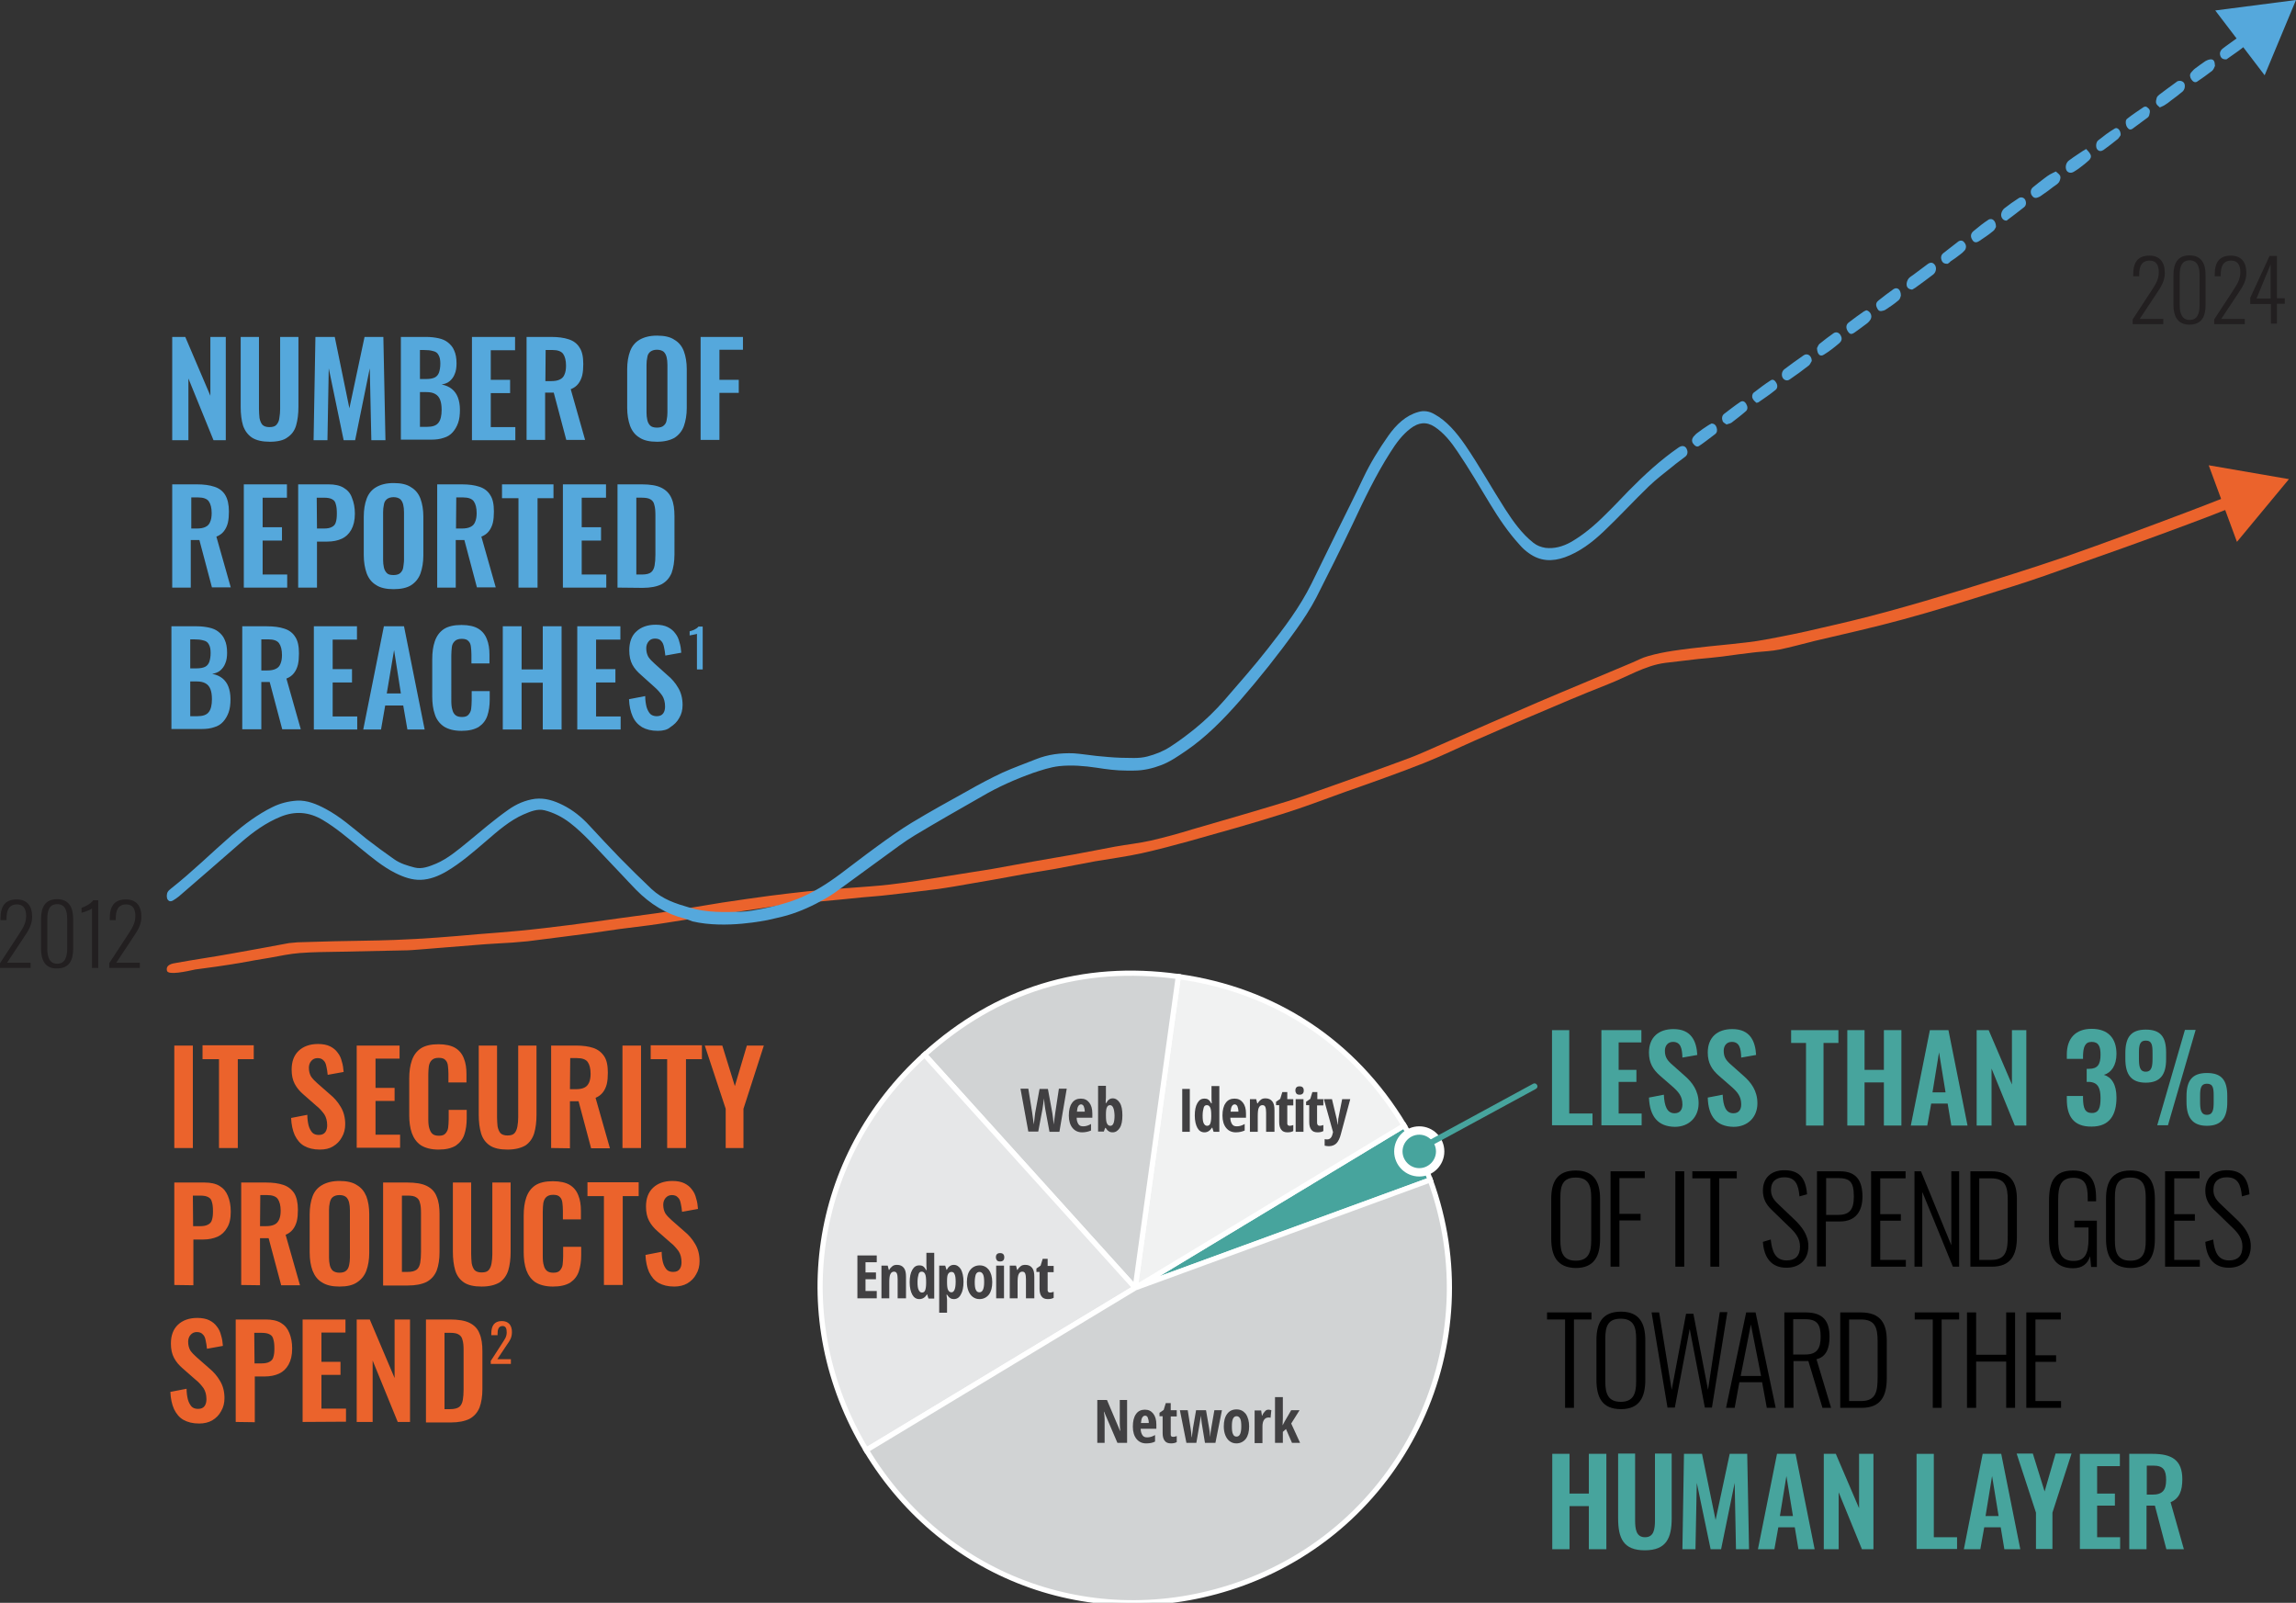 <?xml version="1.0" encoding="utf-8"?>
<!-- Generator: Adobe Illustrator 26.0.3, SVG Export Plug-In . SVG Version: 6.00 Build 0)  -->
<svg version="1.1" id="Layer_1" xmlns="http://www.w3.org/2000/svg" xmlns:xlink="http://www.w3.org/1999/xlink" x="0px" y="0px"
	 viewBox="0 0 878.6 613.2" style="enable-background:new 0 0 878.6 613.2;" xml:space="preserve">
<rect x="0" y="0" width="878.6" height="613.2" fill="#333333" stroke="none"/>
<style type="text/css">
	.st0{enable-background:new    ;}
	.st1{fill:#EB632C;}
	.st2{fill:#55A8DC;}
	.st3{fill:#221F20;}
	.st4{fill:#47A49D;stroke:#FFFFFF;stroke-width:1.982;stroke-miterlimit:10;}
	.st5{fill:#F1F2F2;stroke:#FFFFFF;stroke-width:1.982;stroke-miterlimit:10;}
	.st6{fill:#D1D3D4;stroke:#FFFFFF;stroke-width:1.982;stroke-miterlimit:10;}
	.st7{fill:#E6E7E8;stroke:#FFFFFF;stroke-width:1.982;stroke-miterlimit:10;}
	.st8{fill:#47A49D;}
	.st9{fill:#414042;}
	.st10{fill:#FFFFFF;}
</style>
<g class="st0">
	<g>
		<path class="st1" d="M63.9,371.4c-0.6-2.4,2.2-2.8,3.4-3c7.1-1.3,14.3-2.3,21.4-3.6c7.8-1.4,14-2.5,21.9-4c0.2,0,3.2-0.3,3.3-0.3
			c5-0.1,8.8-0.3,13.9-0.4c7.7-0.2,15.4-0.2,23.1-0.5c5.4-0.2,10.9-0.5,16.3-0.9c5.2-0.4,10.5-0.8,15.7-1.3
			c5.2-0.4,10.5-0.8,15.7-1.3c6.4-0.6,12.9-1.4,19.3-2.2c6.4-0.8,12.7-1.7,19.1-2.6c6.2-0.9,12.5-1.6,18.7-2.6
			c6.9-1.1,13.8-2.3,20.7-3.4c6.1-0.9,12.1-1.8,18.2-2.6c4.8-0.6,9.6-1.2,14.4-1.7c5.3-0.5,10.7-0.9,16.1-1.3
			c5.1-0.4,10.3-0.7,15.4-1.3c6.9-0.8,13.7-1.9,20.6-3c6.3-1,12.6-2,18.8-3c5.3-0.9,10.7-2,16-2.9c5-0.9,10-1.7,15-2.6
			c5.3-1,10.5-2,15.8-3c4.5-0.8,9.1-1.3,13.6-2.3c5.3-1.2,10.7-2.7,15.9-4.3c12.1-3.5,24.2-7,36.3-10.7c5.8-1.8,11.6-4,17.4-6
			c9.9-3.5,19.8-7,29.7-10.7c3.9-1.5,7.8-3.3,11.7-5c12.3-5.4,24.6-10.8,36.9-16.1c11.9-5.1,23.9-10,35.9-15.1
			c2.2-0.9,4.3-2.1,6.6-2.7c3.1-0.9,6.2-1.5,9.4-2c4.6-0.7,9.1-1.2,13.7-1.7c3-0.3,5.9-0.6,8.9-0.9c4.3-0.5,8.6-0.9,12.8-1.7
			c7-1.3,14.1-2.7,21.1-4.4c8.4-1.9,16.8-3.9,25.2-6.2c10-2.7,20-5.7,29.9-8.7c12.9-4,25.8-8,38.6-12.4
			c15.7-5.5,31.3-11.3,46.9-17.2c9.3-3.5,18.4-7.2,27.7-10.8c1.9-0.7,3-1.8,5-1.1s1.5,3.3-1.1,4.3c-10.5,4.2-21,8.5-31.6,12.4
			c-16.3,6.1-32.7,11.9-49.2,17.7c-7.8,2.8-15.6,5.4-23.5,7.8c-12.1,3.8-24.2,7.6-36.4,10.9c-11.3,3.1-22.7,5.6-34.1,8.3
			c-4.4,1.1-8.7,2.3-13.1,3.2c-2.9,0.6-5.9,0.7-8.9,1c-4.4,0.5-8.8,1.1-13.2,1.7c-3,0.4-5.9,0.6-8.9,0.9c-4.2,0.5-8.5,1-12.7,1.5
			c-7.7,1-14.5,5.3-21.7,8.1c-9.9,3.9-19.8,8.1-29.6,12.3c-7.2,3-14.3,6.2-21.5,9.3c-6.6,2.9-13.1,6.1-19.7,8.7
			c-9.9,3.9-19.8,7.4-29.8,10.9c-8.1,2.9-16.1,6-24.2,8.5c-11.7,3.7-23.5,7-35.3,10.3c-6.1,1.7-12.2,3.3-18.4,4.7
			c-5.9,1.3-12,2.1-17.9,3.1c-5.1,0.9-10.2,2-15.3,2.9c-5.2,0.9-10.5,1.7-15.7,2.7c-5.5,1-10.9,2-16.4,2.9c-4.5,0.8-9,1.6-13.5,2.2
			c-6.1,0.8-12.3,1.5-18.4,2.2c-3.3,0.4-6.5,0.6-9.8,0.9c-5.9,0.6-11.7,1.2-17.6,1.7c-2.4,0.2-4.9,0.2-7.4,0.5
			c-3.8,0.4-7.5,1-11.3,1.6c-3.1,0.5-6.2,0.9-9.3,1.4c-4.3,0.7-8.6,1.4-13,2c-3.1,0.5-6.2,0.9-9.3,1.4c-4.6,0.7-9.2,1.5-13.8,2.1
			c-3.7,0.5-7.4,0.9-11.1,1.4s-7.4,1.1-11.1,1.6c-3.6,0.5-7.2,0.9-10.8,1.4c-4.5,0.6-8.9,1.1-13.4,1.7c-1.9,0.2-3.8,0.3-5.8,0.5
			c-4.6,0.3-9.2,0.5-13.8,0.9c-7,0.5-14.1,1.2-21.1,1.7c-2.4,0.2-4.8,0.4-7.2,0.4c-7.9,0.2-15.8,0.3-23.8,0.5
			c-5.2,0.1-10.3,0.1-15.5,0.5c-3.8,0.3-7.6,1.1-11.4,1.8c-3.8,0.6-7.7,1.3-11.5,2c-4.6,0.8-13.7,2.1-17.1,2.5
			C71.5,371.6,64.4,373.2,63.9,371.4z"/>
	</g>
</g>
<g class="st0">
	<g>
		<path class="st2" d="M265,352.5c-1-0.4-2.1-0.8-3.1-1.1c-6.9-1.7-13.1-5.5-18.5-11c-3.7-3.8-7.3-7.8-11-11.6
			c-4.6-4.8-9.1-10-14.3-14c-3-2.3-6.2-3.9-9.7-4.8c-2.8-0.7-5.5,0.5-8.1,1.6c-5.2,2.3-9.7,6.2-14.2,10.1
			c-4.9,4.2-9.7,8.4-15.1,11.6c-3.2,1.9-6.6,3.2-10,3.3c-3.3,0.1-6.5-1-9.7-2.6c-4.8-2.4-9.1-6-13.4-9.5c-4.7-3.8-9.3-7.8-14.4-10.8
			c-5.2-3.1-10.5-3.5-16-1.3c-5.7,2.3-10.7,5.9-15.5,10.1c-7.8,6.8-15.6,13.6-23.5,20.4c-0.7,0.6-1.5,1.1-2.3,1.6
			c-0.7,0.4-1.4,0.5-2-0.3c-0.5-0.6-0.5-2.2,0-3c0.3-0.5,0.8-0.9,1.3-1.3c8-6.3,15.4-13.6,23.2-20.4c4.9-4.2,10-8,15.5-10.7
			c3-1.5,6.2-2.3,9.5-2.5c3.8-0.2,7.4,1.3,10.8,3.1c5.7,3,10.6,7.4,15.7,11.5c3.5,2.7,7,5.3,10.6,7.8c2.4,1.7,5.2,2.5,7.9,3.2
			c2.8,0.7,5.5-0.4,8.2-1.5c4.4-1.9,8.2-5.1,12-8.2c5.1-4.2,10.2-8.6,15.6-12.4c3.1-2.2,6.5-3.7,10.3-4.2c3.8-0.4,7.2,0.7,10.6,2.4
			c3.8,1.9,7.2,4.6,10.2,7.9c3.8,4.1,7.6,8.2,11.5,12.2c4,4.1,8.1,8.1,12.2,12c4.3,4,9.3,5.6,14.5,7.1c6.6,2,13.3,1.8,19.9,1.6
			c2.6-0.1,5.2-0.6,7.8-1.1c4.6-0.9,9.2-2,13.7-3.8c5.8-2.3,11.2-5.7,16.3-9.5c4.7-3.5,9.3-7.1,14-10.5c4.4-3.2,8.7-6.3,13.3-9.1
			c7.1-4.3,14.2-8.2,21.4-12.2c4.4-2.5,8.9-4.9,13.4-7c4.2-1.9,8.5-3.4,12.7-5.1c4.7-1.9,9.6-2.5,14.6-2.3c2.9,0.2,5.8,0.7,8.7,1
			c3.1,0.3,6.2,0.6,9.3,0.7c3.4,0,6.8,0.4,10.2-0.5c3-0.8,5.9-1.9,8.7-3.7c3.4-2.2,6.6-4.6,9.8-7.2c3.9-3.2,7.6-6.8,11-10.7
			c5.6-6.5,11.3-12.9,16.6-19.7c6.1-7.8,12.1-15.6,16.7-24.9c3.3-6.7,6.6-13.5,9.9-20.2c3.3-6.7,6.7-13.4,9.9-20.2
			c2.7-5.7,6-11,9.5-16c3.1-4.4,6.8-7.9,11.6-9.2c2-0.6,4.1-0.3,6,0.8c4.8,2.6,8.5,7,11.9,11.9c5.4,7.9,10.1,16.4,15.3,24.5
			c3.1,4.8,6.4,9.4,10.7,12.8c1.5,1.2,3,1.7,4.7,2c3.4,0.4,6.6-0.5,9.7-2.2c4.7-2.7,9-6.3,13-10.3c3.1-3,6.1-6.2,9.1-9.3
			c6-6.1,12.2-11.8,19-16.5c0.3-0.2,0.6-0.4,0.9-0.5c1-0.4,2,0,2.4,1.1c0.5,1.1,0.2,2.2-0.6,2.8c-1.6,1.3-3.3,2.4-4.8,3.7
			c-3.1,2.5-6.3,4.9-9.2,7.7c-5.8,5.6-11.3,11.6-17.1,17.1c-4.5,4.3-9.4,8-15,10c-4.8,1.7-9.4,1.6-13.8-1.6c-1.3-0.9-2.5-2-3.6-3.3
			c-4.2-4.6-7.8-9.9-11.2-15.5c-4.1-6.8-8.1-13.6-12.5-20.1c-2.4-3.6-5.2-7.1-8.7-9.4c-3.2-2.1-6.2-1.7-9.2,0.6
			c-3.2,2.4-5.6,5.7-7.8,9.2c-5.5,8.6-10,18-14.4,27.4c-4.5,9.5-9.2,18.8-13.9,28.1c-2.3,4.4-5,8.5-7.8,12.4
			c-6.8,9.5-13.9,18.4-21.4,27c-6.3,7.2-13,14-20.6,19.2c-3.1,2.1-6.1,4.2-9.5,5.5s-6.9,2.1-10.5,2.1c-1,0-1.9,0-2.9,0
			c-3.8,0-7.6-0.5-11.4-1.1c-4.7-0.7-9.5-1.1-14.3-0.6c-3.4,0.4-6.7,1.5-10,2.6c-6.7,2.4-13.3,5.3-19.6,9
			c-8.6,4.9-17.2,9.8-25.7,14.9c-3.8,2.3-7.5,5.1-11.2,7.8c-5.3,3.8-10.6,7.8-15.9,11.6c-2.3,1.7-4.6,3.4-7.1,4.8
			c-4.7,2.7-9.5,4.9-14.6,6.4c-2.5,0.7-5,1.2-7.5,1.8C293.3,352,277.8,355.5,265,352.5z"/>
	</g>
	<g>
		<path class="st2" d="M786.7,65.6c0.6,0.6,1.4,1,1.7,1.8c0.2,0.6-0.1,1.7-0.5,2.3c-0.6,0.8-1.4,1.2-2.2,1.8c-1.3,1-2.7,2.1-4.1,3
			c-0.5,0.4-1.1,0.8-1.7,1c-1.1,0.5-1.9,0.1-2.5-0.9c-0.5-1-0.4-2.2,0.6-3c1.4-1.2,2.8-2.2,4.2-3.3c0.7-0.6,1.5-1.1,2.3-1.6
			C785.2,66.3,785.9,66,786.7,65.6z"/>
	</g>
	<g>
		<path class="st2" d="M731.7,110.8c-1.1-0.1-2-0.6-2.1-1.8c-0.1-0.8,0.3-1.9,0.8-2.5c0.6-0.7,1.5-1.1,2.2-1.7
			c1.7-1.3,3.4-2.5,5.1-3.8c1.1-0.8,2.1-0.6,2.8,0.5c0.6,1,0.4,2.6-0.7,3.5c-2.3,1.8-4.6,3.4-6.9,5.1
			C732.5,110.4,732,110.6,731.7,110.8z"/>
	</g>
	<g>
		<path class="st2" d="M693.3,138.1c-0.3,0.4-0.6,1.3-1.1,1.7c-2.4,1.9-4.9,3.7-7.4,5.4c-1,0.7-2.2,0.2-2.7-0.8
			c-0.5-1.1-0.2-2.5,0.8-3.2c2.4-1.8,4.7-3.5,7.2-5.2C691.5,134.9,693.3,136,693.3,138.1z"/>
	</g>
	<g>
		<path class="st2" d="M826.5,41.1c-0.5-0.5-1.2-0.9-1.4-1.6c-0.2-0.5,0-1.4,0.2-2.1c0.2-0.5,0.6-0.9,1-1.2c2.1-1.6,4.3-3.2,6.5-4.8
			c0.1-0.1,0.3-0.2,0.4-0.3c1-0.4,2.1-0.1,2.6,0.7c0.5,0.9,0.3,2.5-0.7,3.3c-1.4,1.2-2.9,2.3-4.4,3.4c-0.7,0.6-1.5,1.2-2.2,1.6
			C828,40.5,827.3,40.7,826.5,41.1z"/>
	</g>
	<g>
		<path class="st2" d="M763.8,86.8c-0.2,0.3-0.5,1.2-1.1,1.6c-1.7,1.4-3.5,2.6-5.3,3.8c-1.2,0.8-2.1,0.6-2.7-0.5
			c-0.7-1.1-0.7-2.3,0.5-3.3c1.9-1.6,3.8-3.1,5.8-4.4C762.4,83.3,763.8,84.5,763.8,86.8z"/>
	</g>
	<g>
		<path class="st2" d="M798.3,57c0.6,0.7,1.2,1.2,1.6,2c0.5,0.9,0.1,1.7-0.5,2.3c-1.1,1-2.2,1.9-3.3,2.7c-0.8,0.6-1.6,1.2-2.5,1.7
			c-1.1,0.7-2.3,0.4-2.8-0.5c-0.6-1.1-0.3-2.9,0.9-3.8c1.1-0.8,2.2-1.6,3.3-2.3c0.7-0.5,1.4-0.9,2.1-1.4
			C797.4,57.5,797.8,57.3,798.3,57z"/>
	</g>
	<g>
		<path class="st2" d="M767.7,84.4c-1.3,0-2.3-1.5-1.8-3c0.2-0.7,0.7-1.4,1.1-1.7c1.8-1.4,3.6-2.7,5.5-3.9c0.9-0.6,2.1-0.2,2.5,0.7
			c0.5,1.1,0.3,2.2-0.5,2.8c-2.1,1.7-4.3,3.3-6.4,4.9C768,84.4,767.8,84.4,767.7,84.4z"/>
	</g>
	<g>
		<path class="st2" d="M847.6,25.2c-0.2,0.4-0.5,1.4-1.1,1.9c-1.9,1.5-3.8,2.8-5.7,4.1c-0.9,0.6-1.7,0-2.3-0.9
			c-0.5-0.8-0.7-1.8,0-2.6c0.5-0.5,0.9-1.1,1.5-1.5c1.3-1,2.6-1.9,3.9-2.8c0.7-0.4,1.5-0.7,2.2-0.7
			C847.1,22.8,847.5,23.3,847.6,25.2z"/>
	</g>
	<g>
		<path class="st2" d="M727.4,113.1c-0.1,0.3-0.3,1.3-0.8,1.7c-1.6,1.4-3.4,2.6-5.1,3.7c-0.5,0.3-1,0.4-1.6,0.5
			c-1,0.1-1.4-0.6-1.8-1.6c-0.4-1.1,0-1.9,0.8-2.5c1.9-1.5,3.7-2.9,5.7-4.3C726,109.7,727.4,110.7,727.4,113.1z"/>
	</g>
	<g>
		<path class="st2" d="M660.7,162.4c-0.5-0.4-1.3-0.7-1.5-1.3c-0.4-1-0.3-2.1,0.6-2.8c2-1.5,4-3.1,6.1-4.5c0.9-0.6,1.7-0.3,2.3,0.7
			s0.7,2.1-0.1,2.8c-1.8,1.6-3.7,3-5.5,4.4C662,162.1,661.4,162.1,660.7,162.4z"/>
	</g>
	<g>
		<path class="st2" d="M745.3,100.9c-1.4,0.1-2.1-0.5-2.4-1.6c-0.3-1,0-1.9,0.8-2.5c1.8-1.4,3.6-2.8,5.4-4.2
			c0.2-0.2,0.4-0.3,0.6-0.4c1-0.4,1.7,0,2.3,1c0.5,0.9,0.4,1.9-0.2,2.6c-0.6,0.7-1.2,1.2-1.9,1.7c-1.1,0.9-2.3,1.7-3.5,2.5
			C746,100.5,745.5,100.8,745.3,100.9z"/>
	</g>
	<g>
		<path class="st2" d="M695.3,133.2c0.2-0.3,0.4-1.1,0.9-1.6c1.8-1.5,3.6-2.8,5.4-4.1c1-0.7,2.1-0.3,2.7,0.7
			c0.7,1.2,0.6,2.2-0.6,3.2c-1.9,1.6-3.8,3.1-5.8,4.3C696.5,136.6,695.4,135.6,695.3,133.2z"/>
	</g>
	<g>
		<path class="st2" d="M672.1,154.1c-0.4-0.4-1.1-0.9-1.4-1.6c-0.4-0.8-0.2-1.8,0.4-2.3c2.1-1.6,4.3-3.3,6.5-4.7
			c0.9-0.6,1.7,0.1,2.2,1.1c0.5,0.9,0.4,2-0.4,2.6c-2.1,1.7-4.3,3.2-6.5,4.7C672.8,154,672.6,154,672.1,154.1z"/>
	</g>
	<g>
		<path class="st2" d="M655,162c1,0.1,1.6,0.6,1.9,1.6c0.3,1,0.2,1.9-0.6,2.5c-2,1.5-4,3.1-6.1,4.5c-0.9,0.6-1.7-0.1-2.3-0.9
			c-0.6-0.8-0.5-1.8,0.1-2.6c0.5-0.6,1.1-1.2,1.7-1.6c1.2-0.9,2.4-1.8,3.7-2.6C653.8,162.6,654.4,162.3,655,162z"/>
	</g>
	<g>
		<path class="st2" d="M852,22.7c-1.3,0.1-2.1-0.4-2.4-1.5c-0.3-1,0.1-1.9,0.8-2.5c1.9-1.5,3.9-2.8,5.9-4.3c0.9-0.7,1.7-0.5,2.3,0.5
			c0.6,0.9,0.6,2.5-0.2,3.2C856.4,19.7,854.2,21.1,852,22.7C852,22.7,851.8,22.7,852,22.7z"/>
	</g>
	<g>
		<path class="st2" d="M821.3,40.8c0.3,0.3,1,0.6,1.3,1.3c0.2,0.5,0,1.4-0.2,2.1c-0.1,0.3-0.4,0.7-0.6,0.8c-1.9,1.4-3.8,2.8-5.7,4.2
			c-0.8,0.6-1.5,0.4-2.1-0.5s-0.8-2.6-0.1-3.2c2.1-1.7,4.3-3.1,6.5-4.6C820.6,40.8,820.8,40.8,821.3,40.8z"/>
	</g>
	<g>
		<path class="st2" d="M714.2,118.7c1.2,0.2,2.5,1.9,1.6,3.5c-0.3,0.5-0.7,1-1.2,1.4c-1.6,1.2-3.2,2.4-4.9,3.6
			c-1.3,0.9-1.9,0.7-2.7-0.6c-0.7-1.2-0.6-2.4,0.4-3.2c1.9-1.5,3.9-2.9,5.9-4.3C713.7,118.9,714,118.8,714.2,118.7z"/>
	</g>
	<g>
		<path class="st2" d="M811.5,51.7c-0.2,0.3-0.6,1-1,1.4c-1.8,1.5-3.7,2.9-5.6,4.3c-0.8,0.5-1.7,0.6-2.4-0.3
			c-0.6-0.8-0.5-2.7,0.4-3.4c2-1.6,4.1-3.2,6.3-4.5C810.2,48.5,811.6,49.8,811.5,51.7z"/>
	</g>
	<g>
		<path class="st2" d="M869.6,7.7c0.6,1.3-0.3,2.7-1.2,3.4c-1.5,1-3,2.2-4.5,3.1c-1.2,0.7-2.1,0.2-2.7-0.9c-0.5-1.1-0.2-2.3,0.9-3.2
			c1.7-1.3,2.7-2.1,3.8-2.7S869,6.4,869.6,7.7z"/>
	</g>
</g>
<g>
	<g>
		<path class="st2" d="M65.9,168.4v-39.5h5l9.6,22.5v-22.5h5.9v39.5h-4.7l-9.6-23.6v23.6H65.9z M103.3,169c-2.9,0-5.2-0.5-6.9-1.6
			c-1.6-1.1-2.7-2.6-3.4-4.6c-0.6-2-0.9-4.4-0.9-7.2v-26.7h7v27.5c0,1.2,0.1,2.4,0.2,3.5c0.2,1.1,0.6,2,1.1,2.6
			c0.6,0.6,1.5,0.9,2.7,0.9c1.3,0,2.2-0.3,2.7-0.9c0.6-0.7,1-1.5,1.1-2.6c0.2-1.1,0.3-2.3,0.3-3.5v-27.5h7v26.7
			c0,2.8-0.3,5.1-0.9,7.2c-0.6,2-1.7,3.5-3.4,4.6C108.6,168.4,106.3,169,103.3,169z M120,168.4l0.7-39.5h7.4l5.6,27.3l5.8-27.3h7.2
			l0.8,39.5h-5.4l-0.6-27.5l-5.6,27.5h-4.4l-5.7-27.5l-0.5,27.5H120z M153.4,168.4v-39.5h9.7c1.8,0,3.3,0.2,4.7,0.5s2.6,0.8,3.6,1.6
			s1.9,1.8,2.4,3.1c0.6,1.3,0.9,2.9,0.9,4.9c0,1.6-0.2,3-0.7,4.1c-0.4,1.1-1.1,2-1.9,2.7c-0.8,0.7-1.9,1.1-3.1,1.3
			c1.6,0.3,2.9,0.9,3.9,1.7s1.8,1.9,2.3,3.2s0.8,2.9,0.8,4.8c0,1.9-0.2,3.6-0.7,5s-1.2,2.6-2.1,3.6c-0.9,1-2,1.7-3.4,2.1
			c-1.4,0.5-3,0.7-4.8,0.7h-11.6V168.4z M160.7,163.3h2.7c2.1,0,3.6-0.5,4.4-1.6c0.8-1,1.2-2.7,1.2-4.9c0-1.6-0.2-2.9-0.6-3.9
			c-0.4-1-1-1.7-1.9-2.2s-2-0.7-3.4-0.7h-2.4V163.3z M160.7,145h2.4c1.4,0,2.5-0.2,3.3-0.6c0.8-0.4,1.3-1.1,1.6-1.9
			c0.3-0.9,0.5-2,0.5-3.4s-0.2-2.5-0.7-3.3c-0.4-0.8-1.1-1.3-2.1-1.5c-1-0.3-2.2-0.4-3.6-0.4h-1.4V145z M180.6,168.4v-39.5h16.5v5.1
			h-9.3v11.3h7.4v5.1h-7.4v13h9.4v5L180.6,168.4L180.6,168.4z M201.5,168.4v-39.5h9.4c2.7,0,4.9,0.3,6.7,0.9
			c1.9,0.6,3.3,1.7,4.2,3.2c1,1.5,1.4,3.6,1.4,6.3c0,1.6-0.1,3-0.4,4.3c-0.3,1.2-0.8,2.3-1.5,3.2s-1.6,1.6-2.9,2.1l5.5,19.4h-7.2
			l-4.8-18.1h-3.3v18.1h-7.1V168.4z M208.7,145.8h2.2c1.4,0,2.5-0.2,3.3-0.6c0.9-0.4,1.5-1.1,1.8-1.9c0.4-0.9,0.6-2,0.6-3.4
			c0-2-0.4-3.5-1.1-4.5c-0.7-1-2.1-1.5-4.1-1.5h-2.6L208.7,145.8L208.7,145.8z M251.4,169c-2.8,0-5.1-0.5-6.7-1.6
			c-1.7-1-2.9-2.6-3.6-4.5c-0.7-2-1.1-4.3-1.1-6.9v-14.8c0-2.6,0.4-4.9,1.1-6.8c0.7-1.9,1.9-3.4,3.6-4.4s3.9-1.6,6.7-1.6
			c2.9,0,5.1,0.5,6.7,1.6c1.7,1,2.9,2.5,3.6,4.4s1.1,4.2,1.1,6.8v14.9c0,2.6-0.4,4.9-1.1,6.9c-0.7,1.9-1.9,3.4-3.6,4.5
			C256.5,168.4,254.3,169,251.4,169z M251.4,163.6c1.2,0,2.1-0.3,2.6-0.8c0.6-0.5,1-1.2,1.1-2.1c0.2-0.9,0.3-1.9,0.3-2.9v-18.2
			c0-1.1-0.1-2.1-0.3-2.9c-0.2-0.9-0.6-1.6-1.1-2.1c-0.6-0.5-1.5-0.8-2.6-0.8s-2,0.3-2.6,0.8s-1,1.2-1.1,2.1
			c-0.2,0.9-0.3,1.8-0.3,2.9v18.2c0,1,0.1,2,0.3,2.9c0.2,0.9,0.6,1.6,1.1,2.1S250.2,163.6,251.4,163.6z M268.1,168.4v-39.5h16.2v4.9
			h-9v11.5h7.4v5h-7.4v18h-7.2V168.4z"/>
	</g>
	<g>
		<path class="st2" d="M65.9,224.8v-39.5h9.4c2.7,0,4.9,0.3,6.7,0.9c1.9,0.6,3.3,1.7,4.2,3.2s1.4,3.6,1.4,6.3c0,1.6-0.1,3-0.4,4.3
			c-0.3,1.2-0.8,2.3-1.5,3.2s-1.6,1.6-2.9,2.1l5.5,19.4h-7.2l-4.8-18.1H73v18.2H65.9z M73.1,202.2h2.2c1.4,0,2.5-0.2,3.3-0.6
			c0.9-0.4,1.5-1.1,1.8-1.9c0.4-0.9,0.6-2,0.6-3.4c0-2-0.4-3.5-1.1-4.5s-2.1-1.5-4.1-1.5h-2.6v11.9H73.1z M93.3,224.8v-39.5h16.5
			v5.1h-9.3v11.3h7.4v5.1h-7.4v13h9.4v5L93.3,224.8L93.3,224.8z M114.1,224.8v-39.5h11.6c2.4,0,4.3,0.4,5.8,1.3
			c1.5,0.9,2.6,2.1,3.2,3.9c0.7,1.7,1.1,3.7,1.1,6c0,2.6-0.5,4.6-1.4,6.2c-0.9,1.6-2.1,2.7-3.6,3.4s-3.4,1.1-5.6,1.1h-3.9v17.6
			H114.1z M121.3,202.2h2.7c1.3,0,2.3-0.2,3-0.6c0.8-0.4,1.3-1,1.5-1.8c0.3-0.9,0.4-2,0.4-3.4s-0.1-2.6-0.4-3.5
			c-0.2-0.9-0.6-1.5-1.4-1.9c-0.7-0.4-1.7-0.6-3.2-0.6h-2.7L121.3,202.2L121.3,202.2z M150.6,225.4c-2.8,0-5.1-0.5-6.7-1.6
			c-1.7-1-2.9-2.6-3.6-4.5c-0.7-2-1.1-4.3-1.1-6.9v-14.8c0-2.6,0.4-4.9,1.1-6.8c0.7-1.9,1.9-3.4,3.6-4.4c1.7-1,3.9-1.6,6.7-1.6
			c2.9,0,5.1,0.5,6.7,1.6c1.7,1,2.9,2.5,3.6,4.4c0.7,1.9,1.1,4.2,1.1,6.8v14.9c0,2.6-0.4,4.9-1.1,6.9c-0.7,1.9-1.9,3.4-3.6,4.5
			C155.7,224.9,153.4,225.4,150.6,225.4z M150.6,220c1.2,0,2.1-0.3,2.6-0.8s1-1.2,1.1-2.1s0.3-1.9,0.3-2.9V196
			c0-1.1-0.1-2.1-0.3-2.9c-0.2-0.9-0.6-1.6-1.1-2.1c-0.6-0.5-1.5-0.8-2.6-0.8s-2,0.3-2.6,0.8s-1,1.2-1.1,2.1
			c-0.2,0.9-0.3,1.8-0.3,2.9v18.2c0,1,0.1,2,0.3,2.9s0.6,1.6,1.1,2.1C148.5,219.8,149.4,220,150.6,220z M167.3,224.8v-39.5h9.4
			c2.7,0,4.9,0.3,6.7,0.9c1.9,0.6,3.3,1.7,4.2,3.2c1,1.5,1.4,3.6,1.4,6.3c0,1.6-0.1,3-0.4,4.3c-0.3,1.2-0.8,2.3-1.5,3.2
			s-1.6,1.6-2.9,2.1l5.5,19.4h-7.2l-4.8-18.1h-3.3v18.2H167.3z M174.5,202.2h2.2c1.4,0,2.5-0.2,3.3-0.6c0.9-0.4,1.5-1.1,1.8-1.9
			c0.4-0.9,0.6-2,0.6-3.4c0-2-0.4-3.5-1.1-4.5c-0.7-1-2.1-1.5-4.1-1.5h-2.6L174.5,202.2L174.5,202.2z M198.4,224.8v-34.2h-6.3v-5.3
			h19.7v5.3h-6.1v34.2H198.4z M215.4,224.8v-39.5h16.5v5.1h-9.3v11.3h7.4v5.1h-7.4v13h9.4v5L215.4,224.8L215.4,224.8z M236.3,224.8
			v-39.5h9.3c3.2,0,5.7,0.4,7.5,1.3c1.8,0.9,3.1,2.2,3.9,4.1c0.8,1.8,1.1,4.1,1.1,6.9V212c0,2.9-0.4,5.2-1.1,7.2
			c-0.8,1.9-2,3.3-3.8,4.3c-1.8,0.9-4.2,1.4-7.3,1.4L236.3,224.8L236.3,224.8z M243.5,219.8h2.1c1.7,0,2.9-0.3,3.6-0.9
			c0.7-0.6,1.1-1.5,1.3-2.6c0.2-1.1,0.3-2.5,0.3-4.1v-15.1c0-1.6-0.1-2.9-0.4-3.9c-0.2-1-0.7-1.7-1.4-2.1c-0.7-0.5-1.9-0.7-3.4-0.7
			h-2.1V219.8z M65.6,279.1v-39.5h9.7c1.8,0,3.3,0.2,4.7,0.5c1.4,0.3,2.6,0.8,3.6,1.6c1,0.8,1.9,1.8,2.4,3.1
			c0.6,1.3,0.9,2.9,0.9,4.9c0,1.6-0.2,3-0.7,4.1c-0.4,1.1-1.1,2-1.9,2.7c-0.8,0.7-1.9,1.1-3.1,1.3c1.6,0.3,2.9,0.9,3.9,1.7
			c1,0.8,1.8,1.9,2.3,3.2c0.5,1.3,0.8,2.9,0.8,4.8s-0.2,3.6-0.7,5s-1.2,2.6-2.1,3.6s-2,1.7-3.4,2.1c-1.4,0.5-3,0.7-4.8,0.7H65.6
			V279.1z M72.8,274h2.7c2.1,0,3.6-0.5,4.4-1.6c0.8-1,1.2-2.7,1.2-4.9c0-1.6-0.2-2.9-0.6-3.9s-1-1.7-1.9-2.2s-2-0.7-3.4-0.7h-2.4
			C72.8,260.7,72.8,274,72.8,274z M72.8,255.7h2.4c1.4,0,2.5-0.2,3.3-0.6s1.3-1.1,1.6-1.9c0.3-0.9,0.5-2,0.5-3.4s-0.2-2.5-0.7-3.3
			c-0.4-0.8-1.1-1.3-2.1-1.5c-1-0.3-2.2-0.4-3.6-0.4h-1.4C72.8,244.6,72.8,255.7,72.8,255.7z M92.7,279.1v-39.5h9.4
			c2.7,0,4.9,0.3,6.7,0.9c1.9,0.6,3.3,1.7,4.2,3.2c1,1.5,1.4,3.6,1.4,6.3c0,1.6-0.1,3-0.4,4.3c-0.3,1.2-0.8,2.3-1.5,3.2
			c-0.7,0.9-1.6,1.6-2.9,2.1l5.5,19.4H108l-4.8-18.1H100V279h-7.3V279.1z M100,256.5h2.2c1.4,0,2.5-0.2,3.3-0.6
			c0.9-0.4,1.5-1.1,1.8-1.9c0.4-0.9,0.6-2,0.6-3.4c0-2-0.4-3.5-1.1-4.5c-0.7-1-2.1-1.5-4.1-1.5H100V256.5z M120.1,279.1v-39.5h16.5
			v5.1h-9.3V256h7.4v5.1h-7.4v13h9.4v5H120.1z M139,279.1l7.9-39.5h7.7l7.9,39.5h-6.6l-1.6-9.2h-6.9l-1.6,9.2H139z M148,265.3h5.4
			l-2.6-16.6L148,265.3z M176.6,279.6c-2.9,0-5.1-0.6-6.8-1.7c-1.6-1.1-2.8-2.7-3.4-4.6c-0.7-2-1-4.3-1-6.9v-14.1c0-2.7,0.3-5,1-7
			s1.8-3.5,3.4-4.6c1.7-1.1,3.9-1.6,6.8-1.6c2.8,0,4.9,0.5,6.4,1.4s2.6,2.2,3.3,4c0.7,1.7,1,3.7,1,5.9v3.4h-6.9v-3.4
			c0-1.1-0.1-2.1-0.2-3c-0.1-0.9-0.4-1.6-0.9-2.1c-0.5-0.6-1.3-0.9-2.6-0.9c-1.2,0-2.1,0.3-2.7,0.9s-1,1.3-1.1,2.3s-0.2,2-0.2,3.2
			V268c0,1.4,0.1,2.6,0.4,3.5c0.2,0.9,0.6,1.6,1.2,2.1c0.6,0.5,1.5,0.7,2.5,0.7c1.2,0,2-0.3,2.5-0.9s0.9-1.3,1-2.2
			c0.1-1,0.2-2,0.2-3.2v-3.6h6.9v3.2c0,2.3-0.3,4.4-0.9,6.2c-0.6,1.8-1.7,3.2-3.3,4.3C181.5,279.1,179.4,279.6,176.6,279.6z
			 M192.4,279.1v-39.5h7.2v16.5h8.1v-16.5h7.2v39.5h-7.2v-17.9h-8.1v17.9H192.4z M220.9,279.1v-39.5h16.5v5.1h-9.3V256h7.4v5.1h-7.4
			v13h9.4v5H220.9z M251.7,279.6c-2.4,0-4.4-0.5-6-1.4c-1.6-1-2.8-2.3-3.6-4.1c-0.8-1.8-1.3-4-1.4-6.6l6.2-1.2
			c0,1.5,0.2,2.9,0.5,4.1c0.3,1.1,0.8,2,1.4,2.7c0.6,0.6,1.5,0.9,2.5,0.9c1.2,0,2-0.4,2.5-1.1s0.7-1.6,0.7-2.6
			c0-1.7-0.4-3.1-1.1-4.2c-0.8-1.1-1.8-2.3-3.1-3.4l-4.9-4.4c-1.4-1.2-2.6-2.5-3.4-4s-1.2-3.3-1.2-5.5c0-3.1,0.9-5.6,2.7-7.2
			c1.8-1.7,4.3-2.6,7.4-2.6c1.9,0,3.4,0.3,4.6,0.9s2.2,1.4,2.9,2.4c0.8,1,1.3,2.1,1.6,3.4c0.4,1.2,0.6,2.6,0.7,4l-6.1,1.1
			c-0.1-1.2-0.3-2.3-0.5-3.2c-0.2-1-0.5-1.8-1.1-2.4c-0.5-0.6-1.3-0.9-2.4-0.9c-1,0-1.9,0.4-2.4,1.1c-0.6,0.7-0.9,1.6-0.9,2.6
			c0,1.3,0.3,2.4,0.8,3.3c0.6,0.9,1.4,1.7,2.4,2.6l4.9,4.4c1.6,1.3,3,2.9,4.1,4.8c1.1,1.8,1.7,4,1.7,6.6c0,1.9-0.4,3.5-1.3,5
			c-0.8,1.5-2,2.6-3.4,3.5C255.4,279.2,253.7,279.6,251.7,279.6z"/>
	</g>
</g>
<g>
	<g>
		<path class="st1" d="M66.7,439.2V400h7.1v39.2H66.7z M83.8,439.2v-34h-6.3v-5.3h19.6v5.3H91v34H83.8z M122.4,439.8
			c-2.4,0-4.4-0.5-6-1.4s-2.7-2.3-3.6-4.1c-0.8-1.8-1.3-4-1.4-6.6l6.2-1.2c0,1.5,0.2,2.9,0.5,4.1c0.3,1.1,0.8,2,1.4,2.7
			c0.6,0.6,1.4,0.9,2.5,0.9c1.2,0,2-0.4,2.5-1.1s0.7-1.6,0.7-2.6c0-1.7-0.4-3.1-1.1-4.2c-0.8-1.1-1.8-2.3-3.1-3.3l-4.9-4.3
			c-1.4-1.2-2.5-2.5-3.3-4s-1.2-3.3-1.2-5.5c0-3.1,0.9-5.5,2.7-7.2s4.3-2.6,7.4-2.6c1.8,0,3.4,0.3,4.6,0.9c1.2,0.6,2.2,1.4,2.9,2.4
			c0.8,1,1.3,2.1,1.6,3.4c0.4,1.2,0.6,2.6,0.7,4l-6.1,1.1c-0.1-1.2-0.3-2.3-0.5-3.2c-0.2-1-0.5-1.8-1.1-2.3
			c-0.5-0.6-1.3-0.9-2.3-0.9s-1.8,0.4-2.4,1.1s-0.9,1.6-0.9,2.6c0,1.3,0.3,2.4,0.8,3.3c0.6,0.9,1.4,1.7,2.4,2.6l4.9,4.3
			c1.6,1.3,3,2.9,4.1,4.8c1.1,1.8,1.7,4,1.7,6.6c0,1.8-0.4,3.5-1.3,5c-0.8,1.5-1.9,2.6-3.4,3.5C126.1,439.4,124.4,439.8,122.4,439.8
			z M136.5,439.2V400h16.4v5h-9.2v11.2h7.3v5h-7.3v12.9h9.4v5h-16.6V439.2z M167.8,439.8c-2.8,0-5.1-0.6-6.8-1.7
			c-1.6-1.1-2.7-2.7-3.4-4.6c-0.7-2-1-4.3-1-6.8v-14c0-2.7,0.3-5,1-7s1.8-3.5,3.4-4.6c1.7-1.1,3.9-1.6,6.8-1.6
			c2.7,0,4.9,0.5,6.4,1.4s2.6,2.2,3.3,4c0.7,1.7,1,3.7,1,5.9v3.3h-6.9v-3.4c0-1.1-0.1-2.1-0.2-3c-0.1-0.9-0.4-1.6-0.9-2.1
			c-0.5-0.6-1.3-0.9-2.6-0.9s-2.1,0.3-2.7,0.9c-0.6,0.6-0.9,1.3-1.1,2.3c-0.1,0.9-0.2,2-0.2,3.2v17.1c0,1.4,0.1,2.6,0.4,3.5
			s0.6,1.6,1.2,2.1c0.6,0.5,1.4,0.7,2.5,0.7c1.2,0,2-0.3,2.5-0.9s0.9-1.3,1-2.2c0.1-0.9,0.2-2,0.2-3.2v-3.6h6.9v3.2
			c0,2.3-0.3,4.4-0.9,6.2s-1.7,3.2-3.3,4.3C172.7,439.3,170.6,439.8,167.8,439.8z M194.2,439.8c-2.9,0-5.2-0.5-6.8-1.6
			s-2.7-2.6-3.3-4.6s-0.9-4.4-0.9-7.1V400h7v27.4c0,1.2,0.1,2.4,0.2,3.5c0.2,1.1,0.6,2,1.1,2.6c0.6,0.6,1.5,0.9,2.7,0.9
			c1.3,0,2.2-0.3,2.7-0.9c0.6-0.7,0.9-1.5,1.1-2.6c0.2-1.1,0.3-2.3,0.3-3.5V400h7v26.5c0,2.7-0.3,5.1-0.9,7.1
			c-0.6,1.9-1.7,3.5-3.3,4.6C199.4,439.2,197.1,439.8,194.2,439.8z M210.9,439.2V400h9.4c2.7,0,4.9,0.3,6.7,0.9s3.2,1.7,4.2,3.2
			s1.4,3.6,1.4,6.3c0,1.6-0.1,3-0.4,4.3c-0.3,1.2-0.8,2.3-1.5,3.2c-0.7,0.9-1.6,1.6-2.8,2.1l5.5,19.3h-7.2l-4.8-18h-3.3v18
			L210.9,439.2L210.9,439.2z M218.1,416.7h2.2c1.4,0,2.5-0.2,3.3-0.6c0.9-0.4,1.4-1.1,1.8-1.9c0.4-0.9,0.6-2,0.6-3.4
			c0-2-0.4-3.5-1.1-4.5c-0.7-1-2.1-1.5-4.1-1.5h-2.6L218.1,416.7L218.1,416.7z M238.2,439.2V400h7.1v39.2H238.2z M255.3,439.2v-34
			H249v-5.3h19.6v5.3h-6.1v34H255.3z M277.7,439.2v-15l-8-24.2h6.7l4.8,15.5l4.6-15.5h6.5l-7.8,24.2v15H277.7z"/>
	</g>
	<g>
		<path class="st1" d="M66.7,491.6v-39.2h11.5c2.4,0,4.3,0.4,5.8,1.3s2.5,2.1,3.2,3.8c0.7,1.7,1.1,3.6,1.1,6c0,2.6-0.4,4.6-1.4,6.2
			c-0.9,1.6-2.1,2.7-3.6,3.4c-1.6,0.7-3.4,1.1-5.5,1.1H74v17.5L66.7,491.6L66.7,491.6z M73.9,469.1h2.7c1.3,0,2.3-0.2,3-0.6
			c0.8-0.4,1.3-1,1.5-1.8c0.3-0.9,0.4-2,0.4-3.3c0-1.4-0.1-2.6-0.4-3.5c-0.2-0.9-0.6-1.5-1.4-1.9c-0.7-0.4-1.7-0.6-3.2-0.6h-2.7
			L73.9,469.1L73.9,469.1z M92.3,491.6v-39.2h9.4c2.7,0,4.9,0.3,6.7,0.9s3.2,1.7,4.2,3.2c0.9,1.5,1.4,3.6,1.4,6.3
			c0,1.6-0.1,3-0.4,4.3c-0.3,1.2-0.8,2.3-1.5,3.2c-0.7,0.9-1.6,1.6-2.8,2.1l5.5,19.3h-7.2l-4.8-18h-3.3v18L92.3,491.6L92.3,491.6z
			 M99.5,469.1h2.2c1.4,0,2.5-0.2,3.3-0.6c0.9-0.4,1.4-1.1,1.8-1.9c0.4-0.9,0.6-2,0.6-3.4c0-2-0.4-3.5-1.1-4.5
			c-0.7-1-2.1-1.5-4.1-1.5h-2.6L99.5,469.1L99.5,469.1z M129.9,492.2c-2.8,0-5-0.5-6.7-1.6c-1.7-1-2.8-2.5-3.6-4.5
			c-0.7-1.9-1.1-4.2-1.1-6.9v-14.7c0-2.6,0.4-4.9,1.1-6.8c0.7-1.9,1.9-3.3,3.6-4.3c1.7-1,3.9-1.6,6.7-1.6s5.1,0.5,6.7,1.6
			c1.7,1,2.8,2.4,3.6,4.3c0.7,1.9,1.1,4.1,1.1,6.8v14.8c0,2.6-0.4,4.9-1.1,6.8c-0.7,1.9-1.9,3.4-3.6,4.5
			C135,491.7,132.8,492.2,129.9,492.2z M129.9,486.9c1.2,0,2.1-0.3,2.6-0.8c0.6-0.5,0.9-1.2,1.1-2.1c0.2-0.9,0.3-1.9,0.3-2.9V463
			c0-1.1-0.1-2.1-0.3-2.9c-0.2-0.9-0.6-1.6-1.1-2.1c-0.6-0.5-1.4-0.8-2.6-0.8c-1.1,0-2,0.3-2.6,0.8s-0.9,1.2-1.1,2.1
			c-0.2,0.9-0.3,1.8-0.3,2.9v18.1c0,1,0.1,2,0.3,2.9s0.6,1.6,1.1,2.1C127.9,486.6,128.8,486.9,129.9,486.9z M146.6,491.6v-39.2h9.2
			c3.2,0,5.7,0.4,7.5,1.3s3.1,2.2,3.8,4.1c0.8,1.8,1.1,4.1,1.1,6.8V479c0,2.8-0.4,5.2-1.1,7.1c-0.8,1.9-2,3.3-3.8,4.3
			c-1.8,0.9-4.2,1.4-7.3,1.4h-9.4V491.6z M153.8,486.6h2.1c1.7,0,2.8-0.3,3.6-0.9c0.7-0.6,1.1-1.5,1.3-2.6s0.3-2.5,0.3-4.1v-15
			c0-1.6-0.1-2.9-0.4-3.8c-0.2-1-0.7-1.7-1.4-2.1c-0.7-0.5-1.8-0.7-3.4-0.7h-2.1L153.8,486.6L153.8,486.6z M184.3,492.2
			c-2.9,0-5.2-0.5-6.8-1.6c-1.6-1.1-2.7-2.6-3.3-4.6s-0.9-4.4-0.9-7.1v-26.5h7v27.4c0,1.2,0.1,2.4,0.2,3.5c0.2,1.1,0.6,2,1.1,2.6
			c0.6,0.6,1.5,0.9,2.7,0.9c1.3,0,2.2-0.3,2.7-0.9c0.6-0.7,0.9-1.5,1.1-2.6c0.2-1.1,0.3-2.3,0.3-3.5v-27.4h7v26.5
			c0,2.7-0.3,5.1-0.9,7.1c-0.6,1.9-1.7,3.5-3.3,4.6C189.5,491.6,187.3,492.2,184.3,492.2z M211.6,492.2c-2.8,0-5.1-0.6-6.8-1.7
			c-1.6-1.1-2.7-2.7-3.4-4.6c-0.7-2-1-4.3-1-6.8v-14c0-2.7,0.3-5,1-7s1.8-3.5,3.4-4.6c1.7-1.1,3.9-1.6,6.8-1.6
			c2.7,0,4.9,0.5,6.4,1.4s2.6,2.2,3.3,4c0.7,1.7,1,3.7,1,5.9v3.3h-6.9v-3.4c0-1.1-0.1-2.1-0.2-3c-0.1-0.9-0.4-1.6-0.9-2.1
			c-0.5-0.6-1.3-0.9-2.6-0.9c-1.2,0-2.1,0.3-2.7,0.9c-0.6,0.6-0.9,1.3-1.1,2.3c-0.1,0.9-0.2,2-0.2,3.2v17.1c0,1.4,0.1,2.6,0.4,3.5
			c0.2,0.9,0.6,1.6,1.2,2.1c0.6,0.5,1.4,0.7,2.5,0.7c1.2,0,2-0.3,2.5-0.9s0.9-1.3,1-2.2c0.1-0.9,0.2-2,0.2-3.2V477h6.9v3.2
			c0,2.3-0.3,4.4-0.9,6.2c-0.6,1.8-1.7,3.2-3.3,4.3C216.5,491.7,214.4,492.2,211.6,492.2z M231.1,491.6v-34h-6.3v-5.3h19.6v5.3h-6.1
			v34H231.1z M258,492.2c-2.4,0-4.4-0.5-6-1.4s-2.7-2.3-3.6-4.1c-0.8-1.8-1.3-4-1.4-6.6l6.2-1.2c0,1.5,0.2,2.9,0.5,4.1
			c0.3,1.1,0.8,2,1.4,2.7c0.6,0.6,1.4,0.9,2.5,0.9c1.2,0,2-0.4,2.5-1.1s0.7-1.6,0.7-2.6c0-1.7-0.4-3.1-1.1-4.2
			c-0.8-1.1-1.8-2.3-3.1-3.3l-4.9-4.3c-1.4-1.2-2.5-2.5-3.3-4s-1.2-3.3-1.2-5.5c0-3.1,0.9-5.5,2.7-7.2c1.8-1.7,4.3-2.6,7.4-2.6
			c1.8,0,3.4,0.3,4.6,0.9s2.2,1.4,2.9,2.4c0.8,1,1.3,2.1,1.6,3.4c0.4,1.2,0.6,2.6,0.7,4l-6.1,1.1c-0.1-1.2-0.3-2.3-0.5-3.2
			c-0.2-1-0.5-1.8-1.1-2.3c-0.5-0.6-1.3-0.9-2.3-0.9s-1.8,0.4-2.4,1.1s-0.9,1.6-0.9,2.6c0,1.3,0.3,2.4,0.8,3.3
			c0.6,0.9,1.4,1.7,2.4,2.6l4.9,4.3c1.6,1.3,3,2.9,4.1,4.8c1.1,1.8,1.7,4,1.7,6.6c0,1.8-0.4,3.5-1.3,5c-0.8,1.5-1.9,2.6-3.4,3.5
			C261.6,491.8,259.9,492.2,258,492.2z"/>
	</g>
	<g>
		<path class="st1" d="M76.2,544.6c-2.4,0-4.4-0.5-6-1.4s-2.7-2.3-3.6-4.1c-0.8-1.8-1.3-4-1.4-6.6l6.2-1.2c0,1.5,0.2,2.9,0.5,4.1
			c0.3,1.1,0.8,2,1.4,2.7c0.6,0.6,1.4,0.9,2.5,0.9c1.2,0,2-0.4,2.5-1.1c0.5-0.7,0.7-1.6,0.7-2.6c0-1.7-0.4-3.1-1.1-4.2
			c-0.8-1.1-1.8-2.3-3.1-3.3l-4.9-4.3c-1.4-1.2-2.5-2.5-3.3-4s-1.2-3.3-1.2-5.5c0-3.1,0.9-5.5,2.7-7.2c1.8-1.7,4.3-2.6,7.4-2.6
			c1.8,0,3.4,0.3,4.6,0.9c1.2,0.6,2.2,1.4,2.9,2.4c0.8,1,1.3,2.1,1.6,3.4c0.4,1.2,0.6,2.6,0.7,4l-6.1,1.1c-0.1-1.2-0.3-2.3-0.5-3.2
			c-0.2-1-0.5-1.8-1.1-2.3c-0.5-0.6-1.3-0.9-2.3-0.9s-1.8,0.4-2.4,1.1c-0.6,0.7-0.9,1.6-0.9,2.6c0,1.3,0.3,2.4,0.8,3.3
			c0.6,0.9,1.4,1.7,2.4,2.6l4.9,4.3c1.6,1.3,3,2.9,4.1,4.8c1.1,1.8,1.7,4,1.7,6.6c0,1.8-0.4,3.5-1.3,5c-0.8,1.5-1.9,2.6-3.4,3.5
			C79.8,544.2,78.1,544.6,76.2,544.6z M90.2,544v-39.2h11.5c2.4,0,4.3,0.4,5.8,1.3c1.5,0.9,2.5,2.1,3.2,3.8s1.1,3.6,1.1,6
			c0,2.6-0.5,4.6-1.4,6.2c-0.9,1.6-2.1,2.7-3.6,3.4s-3.4,1.1-5.5,1.1h-3.8v17.5L90.2,544L90.2,544z M97.4,521.6h2.7
			c1.3,0,2.3-0.2,3-0.6c0.8-0.4,1.3-1,1.5-1.8c0.3-0.9,0.4-2,0.4-3.3c0-1.4-0.1-2.6-0.4-3.5c-0.2-0.9-0.6-1.5-1.4-1.9
			c-0.7-0.4-1.7-0.6-3.2-0.6h-2.7L97.4,521.6L97.4,521.6z M115.8,544v-39.2h16.4v5H123V521h7.3v5H123v12.9h9.4v5L115.8,544
			L115.8,544z M136.5,544v-39.2h5l9.5,22.4v-22.4h5.9V544h-4.7l-9.6-23.5V544H136.5z M163,544v-39.2h9.2c3.2,0,5.7,0.4,7.5,1.3
			c1.8,0.9,3.1,2.2,3.8,4.1c0.8,1.8,1.1,4.1,1.1,6.8v14.4c0,2.8-0.4,5.2-1.1,7.1c-0.8,1.9-2,3.3-3.8,4.3c-1.8,0.9-4.2,1.4-7.3,1.4
			H163V544z M170.1,539.1h2.1c1.7,0,2.8-0.3,3.6-0.9c0.7-0.6,1.1-1.5,1.3-2.6s0.3-2.5,0.3-4.1v-15c0-1.6-0.1-2.9-0.4-3.8
			c-0.2-1-0.7-1.7-1.4-2.1c-0.7-0.5-1.8-0.7-3.4-0.7h-2.1L170.1,539.1L170.1,539.1z"/>
	</g>
</g>
<g>
	<path class="st3" d="M816.1,122.2l7-10.7c1.5-2.4,3-4.3,3-7.4c0-2.8-1.1-4.4-3.5-4.4c-3.2,0-4,2.4-4,5.4v0.6h-2.3v-0.6
		c0-4.8,1.8-7.3,6.2-7.3c3.9,0,5.9,2.4,5.9,6.6c0,3.2-1.5,5.4-3.1,7.8l-6.5,9.8h9v2h-11.7L816.1,122.2L816.1,122.2z"/>
	<path class="st3" d="M831.7,116.6v-11.3c0-4.5,1.6-7.6,6.1-7.6c4.6,0,6.2,3.1,6.2,7.6v11.3c0,4.5-1.5,7.6-6.2,7.6
		C833.3,124.2,831.7,121,831.7,116.6z M841.7,116.8v-11.6c0-3.1-0.8-5.6-3.8-5.6s-3.8,2.4-3.8,5.6v11.6c0,3.1,0.9,5.6,3.8,5.6
		C840.9,122.4,841.7,119.9,841.7,116.8z"/>
	<path class="st3" d="M847.3,122.2l7-10.7c1.5-2.4,3-4.3,3-7.4c0-2.8-1.1-4.4-3.5-4.4c-3.2,0-4,2.4-4,5.4v0.6h-2.3v-0.6
		c0-4.8,1.8-7.3,6.2-7.3c3.9,0,5.9,2.4,5.9,6.6c0,3.2-1.5,5.4-3.1,7.8L850,122h9v2h-11.7L847.3,122.2L847.3,122.2z"/>
	<path class="st3" d="M868.9,116.3h-7.8v-2.4l7.4-16h2.8v16.2h3v2.1h-3v7.6H869v-7.5H868.9z M868.9,114.2v-13.1l-5.4,13.1H868.9z"/>
</g>
<g>
	<g>
		<g>
			<g>
				<path class="st4" d="M434.4,492.7l102.9-62.1c4.1,6.8,7.2,13.3,10,20.8L434.4,492.7z"/>
			</g>
		</g>
		<g>
			<g>
				<path class="st5" d="M434.4,492.7l16.5-119.1c36.8,5.1,67.2,25.1,86.4,57L434.4,492.7z"/>
			</g>
		</g>
		<g>
			<g>
				<path class="st6" d="M434.4,492.7l-80.6-89.2c27.6-24.9,60.3-35,97.1-29.9L434.4,492.7z"/>
			</g>
		</g>
		<g>
			<g>
				<path class="st7" d="M434.4,492.7l-102.9,62.1c-30.2-50-21-112.1,22.3-151.3L434.4,492.7z"/>
			</g>
		</g>
		<g>
			<g>
				<path class="st6" d="M434.4,492.7l112.9-41.3c22.8,62.4-9.3,131.4-71.6,154.2c-54.9,20.1-114.1-0.8-144.2-50.8L434.4,492.7z"/>
			</g>
		</g>
	</g>
</g>
<g>
	<path class="st8" d="M593.9,394.1h6.6V426h8.9v4.5h-15.5V394.1z"/>
	<path class="st8" d="M612.8,394.1h15.3v4.7h-8.7v10.5h6.8v4.6h-6.8V426h8.8v4.5h-15.4L612.8,394.1L612.8,394.1z"/>
	<path class="st8" d="M631,419.9l5.7-1.1c0.2,4.3,1.2,7.1,4.1,7.1c2.1,0,3-1.4,3-3.4c0-3.2-1.6-4.9-4-7l-4.6-4
		c-2.6-2.3-4.2-4.8-4.2-8.8c0-5.8,3.6-9,9.4-9c6.8,0,8.8,4.6,9.1,9.9l-5.7,1c-0.1-3.4-0.6-6-3.6-6c-2,0-3.1,1.5-3.1,3.4
		c0,2.5,1,3.8,3,5.5l4.5,4c3,2.6,5.4,5.8,5.4,10.6c0,5.3-3.7,9-9.1,9C634.5,431,631.3,427.2,631,419.9z"/>
	<path class="st8" d="M653.5,419.9l5.7-1.1c0.2,4.3,1.2,7.1,4.1,7.1c2.1,0,3-1.4,3-3.4c0-3.2-1.6-4.9-4-7l-4.6-4
		c-2.6-2.3-4.2-4.8-4.2-8.8c0-5.8,3.6-9,9.4-9c6.8,0,8.8,4.6,9.1,9.9l-5.7,1c-0.1-3.4-0.6-6-3.6-6c-2,0-3.1,1.5-3.1,3.4
		c0,2.5,1,3.8,3,5.5l4.5,4c3,2.6,5.4,5.8,5.4,10.6c0,5.3-3.7,9-9.1,9C656.9,431,653.7,427.2,653.5,419.9z"/>
	<path class="st8" d="M691.2,399h-5.8v-4.9h18.1v4.9h-5.7v31.6h-6.7V399H691.2z"/>
	<path class="st8" d="M706.9,394.1h6.6v15.2h7.4v-15.2h6.7v36.5h-6.7v-16.5h-7.4v16.5h-6.6V394.1z"/>
	<path class="st8" d="M738.5,394.1h7.1l7.3,36.5h-6.2l-1.4-8.4H739l-1.5,8.4h-6.3L738.5,394.1z M744.5,417.9l-2.5-15.3l-2.5,15.3
		H744.5z"/>
	<path class="st8" d="M756.4,394.1h4.6l8.9,20.8v-20.8h5.5v36.5H771l-8.9-21.8v21.8h-5.7L756.4,394.1L756.4,394.1z"/>
	<path class="st8" d="M790.9,420.6v-1.3h6.2v1.1c0.1,3.5,0.7,5.4,3.4,5.4s3.3-2.1,3.3-5.7c0-3.7-0.9-6-4.3-6.2h-1v-5h0.9
		c3.3,0,4.4-1.7,4.4-5.4c0-3.1-0.7-4.9-3.4-4.9c-2.6,0-3.2,2.1-3.3,5.2v1.3h-6.2v-1.7c0-6.2,3.4-9.8,9.5-9.8c6.2,0,9.5,3.5,9.5,9.6
		c0,4.4-2,7.2-4.8,8c2.9,0.9,4.8,3.6,4.8,8.7c0,6.6-2.6,11.1-9.5,11.1C793.5,431.1,790.9,427,790.9,420.6z"/>
	<path class="st8" d="M813.3,405.1v-2.2c0-6,2.1-9,7.8-9s7.8,2.8,7.8,8.8v2.5c0,5.9-2.2,9-7.8,9
		C815.4,414.2,813.3,410.9,813.3,405.1z M823.7,405v-2.2c0-2.9-0.2-4.7-2.6-4.7c-2.3,0-2.6,1.8-2.6,4.7v2.2c0,2.9,0.3,5,2.6,5
		S823.7,407.9,823.7,405z M836.1,394h4.1l-10.6,36.5h-4.1L836.1,394z M836.7,421.6v-2.2c0-5.9,2.1-8.9,7.8-8.9s7.8,2.8,7.8,8.8v2.4
		c0,5.9-2.2,9-7.8,9C838.9,430.7,836.7,427.4,836.7,421.6z M847.1,421.5v-2.2c0-3-0.2-4.7-2.6-4.7c-2.3,0-2.6,1.8-2.6,4.7v2.2
		c0,2.9,0.3,5,2.6,5C846.9,426.5,847.1,424.4,847.1,421.5z"/>
	<path d="M593.6,473.8v-15.1c0-6.6,2.3-10.9,9.4-10.9c7,0,9.3,4.4,9.3,10.9v15.2c0,6.6-2.2,11.2-9.3,11.2
		C595.8,485,593.6,480.4,593.6,473.8z M608.9,474.6v-16.5c0-4.6-1.1-7.6-5.9-7.6c-4.9,0-5.9,2.9-5.9,7.6v16.5c0,4.6,1.1,7.7,5.9,7.7
		C607.8,482.3,608.9,479.2,608.9,474.6z"/>
	<path d="M616.3,448.1h13.1v2.6h-9.7v13.7h8.1v2.5h-8.1v17.7h-3.4L616.3,448.1L616.3,448.1z"/>
	<path d="M641.1,448.1h3.4v36.5h-3.4V448.1z"/>
	<path d="M654.5,450.8h-6.9v-2.7h17v2.7h-6.7v33.8h-3.4L654.5,450.8L654.5,450.8z"/>
	<path d="M674.6,475.1l3-0.9c0.5,4.5,1.7,8,6.1,8c3.2,0,5.1-1.6,5.1-5.3c0-3.2-1.7-5.3-4.5-7.9l-6.4-6.2c-2.3-2.2-3.3-4.5-3.3-7.3
		c0-5,3.3-7.8,8.2-7.8c5.3,0,8.2,2.5,8.7,9.2l-2.9,0.8c-0.4-4.6-1.6-7.3-5.8-7.3c-3,0-5.1,1.5-5.1,4.8c0,2,0.7,3.5,2.6,5.3l6.4,6.1
		c2.8,2.7,5.3,5.9,5.3,10.1c0,5.4-3.5,8.3-8.4,8.3C677.8,485,675,481.1,674.6,475.1z"/>
	<path d="M695.4,448.1h8.7c6.5,0,8.6,3.9,8.6,9.7c0,5.2-2.3,9.5-8.6,9.5h-5.4v17.2h-3.4v-36.4H695.4z M703.2,464.8
		c4.4,0,6.2-1.8,6.2-7c0-5.6-1.4-7.1-6.2-7.1h-4.4v14.1H703.2z"/>
	<path d="M716,448.1h13.2v2.7h-9.7v13.7h7.9v2.5h-7.9v15h9.8v2.6H716V448.1z"/>
	<path d="M732.6,448.1h2.5l11.6,28.3v-28.3h3v36.5h-2.4L735.6,456v28.6h-3L732.6,448.1L732.6,448.1z"/>
	<path d="M754,448.1h7.9c7.6,0,9.9,4.3,9.9,10.7v14.5c0,6.8-2.3,11.3-9.6,11.3H754V448.1z M762,482c5.8,0,6.3-3.9,6.3-9.2v-13.6
		c0-5.4-1-8.4-6.4-8.4h-4.5V482H762z"/>
	<path d="M784.1,473.5v-14.2c0-7,1.9-11.5,9.2-11.5c6.5,0,8.8,3.8,8.8,10.5v1.3h-3.2v-1.3c0-5.1-1.1-7.7-5.5-7.7
		c-5,0-5.8,3.5-5.8,8.4v15c0,5.3,1.1,8.4,5.9,8.4c4.5,0,5.7-3.1,5.7-8.5v-4.3h-5.4V467h8.6v17.7h-2.2l-0.4-4.1
		c-0.9,2.8-2.8,4.6-6.6,4.6C786.2,485.1,784.1,480.4,784.1,473.5z"/>
	<path d="M805.9,473.8v-15.1c0-6.6,2.3-10.9,9.4-10.9c7,0,9.3,4.4,9.3,10.9v15.2c0,6.6-2.2,11.2-9.3,11.2
		C808,485,805.9,480.4,805.9,473.8z M821.1,474.6v-16.5c0-4.6-1.1-7.6-5.9-7.6c-4.9,0-5.9,2.9-5.9,7.6v16.5c0,4.6,1.1,7.7,5.9,7.7
		C820.1,482.3,821.1,479.2,821.1,474.6z"/>
	<path d="M828.5,448.1h13.2v2.7H832v13.7h7.9v2.5H832v15h9.8v2.6h-13.3V448.1z"/>
	<path d="M843.9,475.1l3-0.9c0.5,4.5,1.7,8,6.1,8c3.2,0,5.1-1.6,5.1-5.3c0-3.2-1.7-5.3-4.5-7.9l-6.4-6.2c-2.3-2.2-3.3-4.5-3.3-7.3
		c0-5,3.3-7.8,8.2-7.8c5.3,0,8.2,2.5,8.7,9.2l-2.9,0.8c-0.4-4.6-1.6-7.3-5.8-7.3c-3,0-5.1,1.5-5.1,4.8c0,2,0.7,3.5,2.6,5.3l6.4,6.1
		c2.8,2.7,5.3,5.9,5.3,10.1c0,5.4-3.5,8.3-8.4,8.3C847.1,485,844.3,481.1,843.9,475.1z"/>
	<path d="M598.9,504.8H592v-2.7h17v2.7h-6.7v33.8h-3.4L598.9,504.8L598.9,504.8z"/>
	<path d="M610.9,527.8v-15.1c0-6.6,2.3-10.9,9.4-10.9c7,0,9.3,4.4,9.3,10.9v15.2c0,6.6-2.2,11.2-9.3,11.2
		C613,539.1,610.9,534.5,610.9,527.8z M626.1,528.6v-16.5c0-4.6-1.1-7.6-5.9-7.6c-4.9,0-5.9,2.9-5.9,7.6v16.5c0,4.6,1.1,7.7,5.9,7.7
		S626.1,533.2,626.1,528.6z"/>
	<path d="M632,502.1h2.9l4.8,29.6l5.5-29.1h2.8l5.6,29.1l4.5-29.7h2.9l-5.9,36.5h-2.7l-5.8-30.1l-5.7,30.1h-2.8L632,502.1z"/>
	<path d="M668.2,502.1h3.6l7.7,36.5h-3.4l-1.8-9.8h-8.7l-1.8,9.8h-3.3L668.2,502.1z M673.9,526.4l-3.9-19.7l-3.9,19.7H673.9z"/>
	<path d="M682.8,502.1h8.2c6.8,0,9.1,3.5,9.1,9.3c0,4.1-1.1,7.7-5,8.6l5.6,18.6h-3.3l-5.4-17.9h-5.7v17.9h-3.4L682.8,502.1
		L682.8,502.1z M690.8,518.2c4.5,0,5.9-2.3,5.9-6.8s-1.2-6.7-5.8-6.7h-4.7v13.5H690.8z"/>
	<path d="M704.2,502.1h7.9c7.6,0,9.9,4.3,9.9,10.7v14.5c0,6.8-2.3,11.3-9.6,11.3h-8.2L704.2,502.1L704.2,502.1z M712.2,536
		c5.8,0,6.3-3.9,6.3-9.2v-13.6c0-5.4-1-8.4-6.4-8.4h-4.5V536H712.2z"/>
	<path d="M739.6,504.8h-6.9v-2.7h17v2.7H743v33.8h-3.4V504.8z"/>
	<path d="M752.7,502.1h3.5v16.2h11.5v-16.2h3.4v36.5h-3.4v-17.7h-11.5v17.7h-3.5V502.1z"/>
	<path d="M775.4,502.1h13.2v2.7h-9.7v13.7h7.9v2.5h-7.9v15h9.8v2.6h-13.3V502.1z"/>
	<path class="st8" d="M594,556.2h6.6v15.2h7.4v-15.2h6.7v36.5H608v-16.5h-7.4v16.5H594V556.2z"/>
	<path class="st8" d="M619.2,580.8v-24.7h6.5v25.4c0,3.5,0.4,6.6,3.8,6.6c3.4,0,3.8-3.1,3.8-6.6v-25.4h6.4v24.7
		c0,7.7-2.1,12.3-10.3,12.3S619.2,588.5,619.2,580.8z"/>
	<path class="st8" d="M644.4,556.2h6.9l5.2,25.3l5.4-25.3h6.7l0.7,36.5h-5l-0.5-25.4l-5.2,25.4h-4l-5.3-25.4l-0.5,25.4h-5
		L644.4,556.2z"/>
	<path class="st8" d="M680,556.2h7.1l7.3,36.5h-6.2l-1.4-8.4h-6.3l-1.5,8.4h-6.3L680,556.2z M686.1,580l-2.5-15.3l-2.5,15.3H686.1z"
		/>
	<path class="st8" d="M697.9,556.2h4.6l8.9,20.8v-20.8h5.5v36.5h-4.4l-8.9-21.8v21.8h-5.7L697.9,556.2L697.9,556.2z"/>
	<path class="st8" d="M733.4,556.2h6.6v31.9h8.9v4.5h-15.5V556.2z"/>
	<path class="st8" d="M758.7,556.2h7.1l7.3,36.5H767l-1.4-8.4h-6.3l-1.5,8.4h-6.3L758.7,556.2z M764.8,580l-2.5-15.3l-2.5,15.3
		H764.8z"/>
	<path class="st8" d="M779.1,578.7l-7.4-22.6h6.2l4.5,14.5l4.2-14.5h6.1l-7.3,22.6v13.9h-6.3V578.7z"/>
	<path class="st8" d="M795.9,556.2h15.3v4.7h-8.7v10.5h6.8v4.6h-6.8v12.1h8.8v4.5h-15.4L795.9,556.2L795.9,556.2z"/>
	<path class="st8" d="M814.9,556.2h8.8c7.3,0,11.4,2.3,11.4,9.7c0,4.4-1.1,7.4-4.5,8.8l5.1,18H829l-4.4-16.7h-3.2v16.7h-6.6v-36.5
		H814.9z M823.7,571.8c3.8,0,5.2-1.7,5.2-5.6c0-3.7-1-5.5-4.9-5.5h-2.5v11.1H823.7z"/>
</g>
<g>
	<path class="st2" d="M266.7,242.5c-0.1,0.1-2.8,0.6-2.8,0.6v-1.6c0.9-0.2,2.5-0.7,3.4-1.8h1.6v16.4h-2.2V242.5z"/>
</g>
<g>
	<path class="st1" d="M187.9,520.5l4.2-6.5c0.9-1.5,1.8-2.4,1.8-4.3c0-1.5-0.4-2.4-1.6-2.4c-1.6,0-1.9,1.5-1.9,3v0.5H188v-0.6
		c0-2.9,1.1-4.8,4-4.8c2.6,0,3.9,1.6,3.9,4.2c0,2.1-0.8,3.3-1.8,4.7l-3.8,5.7h5.2v1.8h-7.7v-1.3H187.9z"/>
</g>
<g>
	<path class="st9" d="M431.3,552h-3.7l-5.1-11.9h-0.1c0.2,0.9,0.3,1.9,0.3,2.9v9h-2.8v-16.4h3.7l5,11.8h0.1
		c-0.1-0.8-0.2-1.7-0.2-2.8v-9h2.8L431.3,552L431.3,552z"/>
	<path class="st9" d="M438.6,552.2c-1.6,0-2.8-0.6-3.7-1.7c-0.9-1.1-1.4-2.7-1.4-4.7c0-2.1,0.4-3.7,1.2-4.8c0.8-1.2,2-1.7,3.4-1.7
		s2.4,0.5,3.2,1.5c0.8,1,1.2,2.4,1.2,4.2v1.6h-6c0,1.1,0.3,1.9,0.7,2.5s1,0.8,1.8,0.8c1,0,2-0.3,3-0.9v2.5
		C441.1,552,439.9,552.2,438.6,552.2z M438.2,541.6c-0.4,0-0.8,0.2-1.1,0.7c-0.3,0.5-0.4,1.2-0.5,2.1h3c0-0.9-0.2-1.6-0.4-2.1
		C439,541.8,438.6,541.6,438.2,541.6z"/>
	<path class="st9" d="M448.9,549.7c0.4,0,0.9-0.1,1.4-0.3v2.3c-0.5,0.3-1.2,0.5-2.2,0.5c-1.1,0-1.9-0.3-2.4-1
		c-0.5-0.6-0.8-1.6-0.8-2.9v-6.5h-1.2v-1.3l1.6-1.1l0.8-2.6h1.9v2.7h2.3v2.4H448v6.6C447.9,549.3,448.2,549.7,448.9,549.7z"/>
	<path class="st9" d="M461.1,552l-1.2-7.3l-0.4-3.1l0,0c-0.1,1-0.2,1.7-0.3,2.2c-0.1,0.4-0.5,3.2-1.4,8.2H454l-2.5-12.5h3l1.1,6.9
		c0.1,0.8,0.3,1.9,0.4,3.4h0.1c0-0.4,0.1-1,0.2-1.8s0.2-1.3,0.2-1.6l1.2-6.9h3.8l1.2,6.9c0.1,0.7,0.3,1.9,0.4,3.4l0,0
		c0.1-1.3,0.2-2.5,0.4-3.4l1.2-6.9h2.9l-2.5,12.5L461.1,552L461.1,552z"/>
	<path class="st9" d="M478,545.7c0,2-0.4,3.6-1.3,4.8c-0.9,1.1-2.1,1.7-3.6,1.7c-1,0-1.8-0.3-2.5-0.8s-1.3-1.3-1.7-2.3
		c-0.4-1-0.6-2.1-0.6-3.4c0-2,0.4-3.6,1.3-4.8s2.1-1.7,3.6-1.7s2.6,0.6,3.5,1.7C477.6,542.2,478,543.8,478,545.7z M471.4,545.7
		c0,1.3,0.1,2.3,0.4,2.9c0.3,0.7,0.7,1,1.4,1c1.2,0,1.8-1.3,1.8-3.9c0-1.3-0.1-2.3-0.4-2.9c-0.3-0.6-0.7-1-1.4-1
		c-0.6,0-1.1,0.3-1.4,1S471.4,544.4,471.4,545.7z"/>
	<path class="st9" d="M485.4,539.3c0.4,0,0.7,0.1,1.1,0.2l-0.3,2.9c-0.2-0.1-0.5-0.1-0.8-0.1c-0.7,0-1.3,0.3-1.7,0.9
		c-0.4,0.6-0.6,1.4-0.6,2.5v6.4h-3v-12.5h2.5l0.3,2h0.1c0.3-0.8,0.7-1.3,1.1-1.7C484.4,539.5,484.9,539.3,485.4,539.3z"/>
	<path class="st9" d="M490.8,545.3l0.8-1.5l2.5-4.3h3.2l-3.2,5.1l3.4,7.4h-3.1l-2.3-5.3l-1.2,1.1v4.2h-3v-17.5h3v8.2L490.8,545.3
		L490.8,545.3z"/>
</g>
<g>
	<path class="st9" d="M335.5,496.7h-7.4v-16.4h7.4v2.6h-4.3v3.9h4v2.6h-4v4.5h4.3V496.7z"/>
	<path class="st9" d="M343.5,496.7v-7.4c0-0.9-0.1-1.6-0.3-2.1s-0.6-0.7-1.1-0.7c-0.6,0-1.1,0.3-1.4,1c-0.3,0.6-0.4,1.7-0.4,3.2v6
		h-3v-12.5h2.4l0.4,1.6h0.2c0.3-0.6,0.7-1,1.2-1.4s1.1-0.5,1.8-0.5c1.1,0,2,0.4,2.6,1.2c0.6,0.8,0.8,1.9,0.8,3.4v8.2H343.5z"/>
	<path class="st9" d="M351.8,497c-1.2,0-2.1-0.6-2.7-1.7s-1-2.7-1-4.7s0.3-3.6,1-4.8s1.5-1.7,2.7-1.7c0.6,0,1.1,0.1,1.5,0.4
		s0.8,0.8,1.1,1.4h0.2c-0.1-1.1-0.1-1.9-0.1-2.4v-4.2h3v17.5h-2.2l-0.5-1.6h-0.1C354,496.4,353,497,351.8,497z M352.8,494.5
		c0.6,0,1-0.3,1.2-0.8s0.4-1.4,0.4-2.8v-0.4c0-1.5-0.1-2.5-0.4-3.1s-0.7-0.9-1.3-0.9c-0.6,0-1,0.3-1.2,1s-0.4,1.7-0.4,3
		s0.1,2.3,0.4,2.9C351.8,494.1,352.2,494.5,352.8,494.5z"/>
	<path class="st9" d="M365,497c-0.5,0-1-0.1-1.4-0.4c-0.4-0.2-0.8-0.7-1.2-1.3h-0.2c0.1,1,0.2,1.6,0.2,1.8v5.1h-3v-18h2.3l0.5,1.6
		h0.1c0.6-1.2,1.5-1.9,2.7-1.9c1.1,0,2,0.6,2.7,1.7c0.6,1.1,1,2.7,1,4.8c0,2-0.3,3.6-1,4.8C367.1,496.4,366.2,497,365,497z
		 M364.1,486.6c-0.6,0-1,0.3-1.3,0.8s-0.4,1.4-0.4,2.7v0.4c0,1.4,0.1,2.4,0.4,3s0.7,0.9,1.3,0.9c1,0,1.6-1.3,1.6-4
		c0-1.3-0.1-2.3-0.4-2.9C365.1,486.9,364.7,486.6,364.1,486.6z"/>
	<path class="st9" d="M379.7,490.5c0,2-0.4,3.6-1.3,4.8c-0.9,1.1-2.1,1.7-3.6,1.7c-1,0-1.8-0.3-2.5-0.8s-1.3-1.3-1.7-2.3
		c-0.4-1-0.6-2.1-0.6-3.4c0-2,0.4-3.6,1.3-4.7s2.1-1.7,3.6-1.7s2.6,0.6,3.5,1.7C379.2,486.9,379.7,488.5,379.7,490.5z M373,490.5
		c0,1.3,0.1,2.3,0.4,2.9c0.3,0.7,0.7,1,1.4,1c1.2,0,1.8-1.3,1.8-3.9c0-1.3-0.1-2.3-0.4-2.9s-0.7-1-1.4-1c-0.6,0-1.1,0.3-1.4,1
		C373.2,488.2,373,489.2,373,490.5z"/>
	<path class="st9" d="M381.1,481c0-0.5,0.1-0.9,0.4-1.2c0.3-0.3,0.7-0.4,1.2-0.4s0.9,0.1,1.2,0.4c0.3,0.3,0.4,0.7,0.4,1.2
		s-0.1,0.9-0.4,1.2c-0.3,0.3-0.7,0.4-1.2,0.4s-0.9-0.1-1.2-0.4C381.3,481.9,381.1,481.5,381.1,481z M384.2,496.7h-3v-12.5h3V496.7z"
		/>
	<path class="st9" d="M392.6,496.7v-7.4c0-0.9-0.1-1.6-0.3-2.1s-0.6-0.7-1.1-0.7c-0.6,0-1.1,0.3-1.4,1c-0.3,0.6-0.4,1.7-0.4,3.2v6
		h-3v-12.5h2.4l0.4,1.6h0.2c0.3-0.6,0.7-1,1.2-1.4s1.1-0.5,1.8-0.5c1.1,0,2,0.4,2.6,1.2c0.6,0.8,0.8,1.9,0.8,3.4v8.2H392.6z"/>
	<path class="st9" d="M401.8,494.5c0.4,0,0.9-0.1,1.4-0.3v2.3c-0.5,0.3-1.2,0.5-2.2,0.5c-1.1,0-1.9-0.3-2.4-1
		c-0.5-0.6-0.8-1.6-0.8-2.9v-6.5h-1.2v-1.3l1.6-1.1l0.8-2.6h1.9v2.7h2.3v2.4h-2.3v6.6C400.8,494,401.1,494.5,401.8,494.5z"/>
</g>
<g>
	<path class="st9" d="M405.4,433h-3.8l-1.6-8.6c-0.2-1.2-0.4-2.6-0.5-4.2l-0.1,0.8l-0.5,3.4l-1.6,8.5h-3.8l-3-16.4h3l1.5,9.3
		c0.1,0.9,0.3,2.4,0.6,4.4c0.2-2,0.4-3.4,0.5-4.3l1.7-9.3h3.2l1.7,9.3c0.2,1.4,0.4,2.8,0.5,4.3c0.3-2.2,0.5-3.7,0.6-4.4l1.4-9.3h3
		L405.4,433z"/>
	<path class="st9" d="M414.1,433.2c-1.6,0-2.8-0.6-3.7-1.7c-0.9-1.1-1.4-2.7-1.4-4.7c0-2.1,0.4-3.7,1.2-4.8c0.8-1.2,2-1.7,3.4-1.7
		s2.4,0.5,3.2,1.5c0.8,1,1.2,2.4,1.2,4.2v1.6h-6c0,1.1,0.3,1.9,0.7,2.5s1,0.8,1.8,0.8c1,0,2-0.3,3-0.9v2.5
		C416.6,432.9,415.4,433.2,414.1,433.2z M413.7,422.5c-0.4,0-0.8,0.2-1.1,0.7c-0.3,0.5-0.4,1.2-0.5,2.1h3c0-0.9-0.2-1.6-0.4-2.1
		C414.5,422.8,414.1,422.5,413.7,422.5z"/>
	<path class="st9" d="M425.8,420.2c1.1,0,2,0.6,2.7,1.7s1,2.7,1,4.8c0,2.1-0.3,3.7-1,4.8c-0.7,1.1-1.6,1.7-2.7,1.7
		c-0.6,0-1.1-0.1-1.5-0.4c-0.4-0.2-0.8-0.7-1.2-1.3h-0.2l-0.5,1.4h-2.2v-17.5h3v4.1c0,0.2,0,0.4,0,0.5c0,0.2-0.1,0.8-0.1,2h0.2
		c0.4-0.7,0.8-1.2,1.2-1.4C424.7,420.4,425.2,420.2,425.8,420.2z M424.8,422.8c-0.6,0-1,0.3-1.2,0.8c-0.3,0.5-0.4,1.5-0.4,2.8v0.3
		c0,1.5,0.1,2.5,0.4,3.1s0.7,0.9,1.3,0.9c1.1,0,1.6-1.3,1.6-4C426.4,424.1,425.8,422.8,424.8,422.8z"/>
</g>
<g>
	<path class="st9" d="M452.4,433v-16.4h2.9V433H452.4z"/>
	<path class="st9" d="M460.9,433.2c-1.2,0-2.1-0.6-2.7-1.7s-1-2.7-1-4.7s0.3-3.6,1-4.8s1.5-1.7,2.7-1.7c0.6,0,1.1,0.1,1.5,0.4
		s0.8,0.8,1.1,1.4h0.2c-0.1-1.1-0.1-1.9-0.1-2.4v-4.2h3V433h-2.2l-0.5-1.6h-0.1C463,432.6,462.1,433.2,460.9,433.2z M461.9,430.7
		c0.6,0,1-0.3,1.2-0.8s0.4-1.4,0.4-2.8v-0.3c0-1.5-0.1-2.5-0.4-3.1s-0.7-0.9-1.3-0.9c-0.6,0-1,0.3-1.2,1s-0.4,1.7-0.4,3
		s0.1,2.3,0.4,2.9S461.3,430.7,461.9,430.7z"/>
	<path class="st9" d="M472.9,433.2c-1.6,0-2.8-0.6-3.7-1.7c-0.9-1.1-1.4-2.7-1.4-4.7c0-2.1,0.4-3.7,1.2-4.8c0.8-1.2,2-1.7,3.4-1.7
		s2.4,0.5,3.2,1.5c0.8,1,1.2,2.4,1.2,4.2v1.6h-6c0,1.1,0.3,1.9,0.7,2.5s1,0.8,1.8,0.8c1,0,2-0.3,3-0.9v2.5
		C475.4,432.9,474.3,433.2,472.9,433.2z M472.5,422.5c-0.4,0-0.8,0.2-1.1,0.7c-0.3,0.5-0.4,1.2-0.5,2.1h3c0-0.9-0.2-1.6-0.4-2.1
		C473.3,422.8,472.9,422.5,472.5,422.5z"/>
	<path class="st9" d="M484.5,433v-7.4c0-0.9-0.1-1.6-0.3-2.1s-0.6-0.7-1.1-0.7c-0.6,0-1.1,0.3-1.4,1c-0.3,0.6-0.4,1.7-0.4,3.2v6h-3
		v-12.5h2.4l0.4,1.6h0.2c0.3-0.6,0.7-1,1.2-1.4s1.1-0.5,1.8-0.5c1.1,0,2,0.4,2.6,1.2c0.6,0.8,0.8,1.9,0.8,3.4v8.2L484.5,433
		L484.5,433z"/>
	<path class="st9" d="M493.5,430.7c0.4,0,0.9-0.1,1.4-0.3v2.3c-0.5,0.3-1.2,0.5-2.2,0.5c-1.1,0-1.9-0.3-2.4-1
		c-0.5-0.6-0.8-1.6-0.8-2.9v-6.5h-1.2v-1.3l1.6-1.1l0.8-2.6h1.9v2.7h2.3v2.4h-2.3v6.6C492.5,430.2,492.8,430.7,493.5,430.7z"/>
	<path class="st9" d="M495.7,417.2c0-0.5,0.1-0.9,0.4-1.2c0.3-0.3,0.7-0.4,1.2-0.4s0.9,0.1,1.2,0.4s0.4,0.7,0.4,1.2
		s-0.1,0.9-0.4,1.2c-0.3,0.3-0.7,0.4-1.2,0.4s-0.9-0.1-1.2-0.4C495.9,418.1,495.7,417.7,495.7,417.2z M498.8,433h-3v-12.5h3V433z"/>
	<path class="st9" d="M505,430.7c0.4,0,0.9-0.1,1.4-0.3v2.3c-0.5,0.3-1.2,0.5-2.2,0.5c-1.1,0-1.9-0.3-2.4-1
		c-0.5-0.6-0.8-1.6-0.8-2.9v-6.5h-1.2v-1.3l1.6-1.1l0.8-2.6h1.9v2.7h2.3v2.4H504v6.6C504,430.2,504.3,430.7,505,430.7z"/>
	<path class="st9" d="M506.6,420.5h3.1l1.7,7.1c0.2,0.6,0.3,1.5,0.4,2.6h0.1c0-0.2,0-0.5,0.1-1s0.1-0.8,0.1-1.1
		c0-0.3,0.6-2.8,1.5-7.6h3.1l-3.6,13.4c-0.4,1.6-1,2.8-1.7,3.5s-1.7,1.1-2.9,1.1c-0.6,0-1.1-0.1-1.6-0.2v-2.5c0.3,0.1,0.7,0.1,1,0.1
		c1,0,1.7-0.7,2-2l0.2-0.8L506.6,420.5z"/>
</g>
<g>
	<path class="st3" d="M0,368.5l7-10.7c1.5-2.4,3-4.3,3-7.4c0-2.8-1.1-4.4-3.5-4.4c-3.2,0-4,2.4-4,5.4v0.6H0.2v-0.6
		c0-4.8,1.8-7.3,6.2-7.3c3.9,0,5.9,2.4,5.9,6.6c0,3.2-1.5,5.4-3.1,7.8l-6.5,9.8h9v2H0V368.5z"/>
	<path class="st3" d="M15.7,362.9v-11.3c0-4.5,1.6-7.6,6.1-7.6c4.6,0,6.2,3.1,6.2,7.6v11.3c0,4.5-1.5,7.6-6.2,7.6
		C17.3,370.6,15.7,367.4,15.7,362.9z M25.7,363.1v-11.6c0-3.1-0.8-5.6-3.8-5.6s-3.8,2.4-3.8,5.6v11.6c0,3.1,0.9,5.6,3.8,5.6
		S25.7,366.2,25.7,363.1z"/>
	<path class="st3" d="M35.2,347.5c-0.5,0.7-3.6,1.6-4,1.7v-1.9c1.2-0.4,3.3-1.3,4.5-2.9h1.9v25.9h-2.4
		C35.2,370.3,35.2,347.5,35.2,347.5z"/>
	<path class="st3" d="M41.8,368.5l7-10.7c1.5-2.4,3-4.3,3-7.4c0-2.8-1.1-4.4-3.5-4.4c-3.2,0-4,2.4-4,5.4v0.6H42v-0.6
		c0-4.8,1.8-7.3,6.2-7.3c3.9,0,5.9,2.4,5.9,6.6c0,3.2-1.5,5.4-3.1,7.8l-6.5,9.8h9v2H41.8V368.5z"/>
</g>
<g>
	<circle class="st8" cx="543.1" cy="440.5" r="8"/>
	<path class="st10" d="M543.1,450.1c-5.3,0-9.6-4.3-9.6-9.6s4.3-9.6,9.6-9.6s9.6,4.3,9.6,9.6S548.4,450.1,543.1,450.1z M543.1,434.1
		c-3.5,0-6.4,2.9-6.4,6.4s2.9,6.4,6.4,6.4s6.4-2.9,6.4-6.4C549.5,437,546.6,434.1,543.1,434.1z"/>
</g>
<g>
	<path class="st8" d="M545.4,439.4c-0.4,0-0.8-0.2-1-0.6c-0.3-0.5-0.1-1.2,0.5-1.5l41.8-22.7c0.5-0.3,1.2-0.1,1.5,0.5
		c0.3,0.5,0.1,1.2-0.5,1.5l-41.8,22.7C545.7,439.3,545.6,439.4,545.4,439.4z"/>
</g>
<g>
	<polygon class="st2" points="878.6,0 847.7,4 866.6,28.8 	"/>
</g>
<g>
	<polygon class="st1" points="875.9,183.3 845.2,178 856,207.3 	"/>
</g>
</svg>
